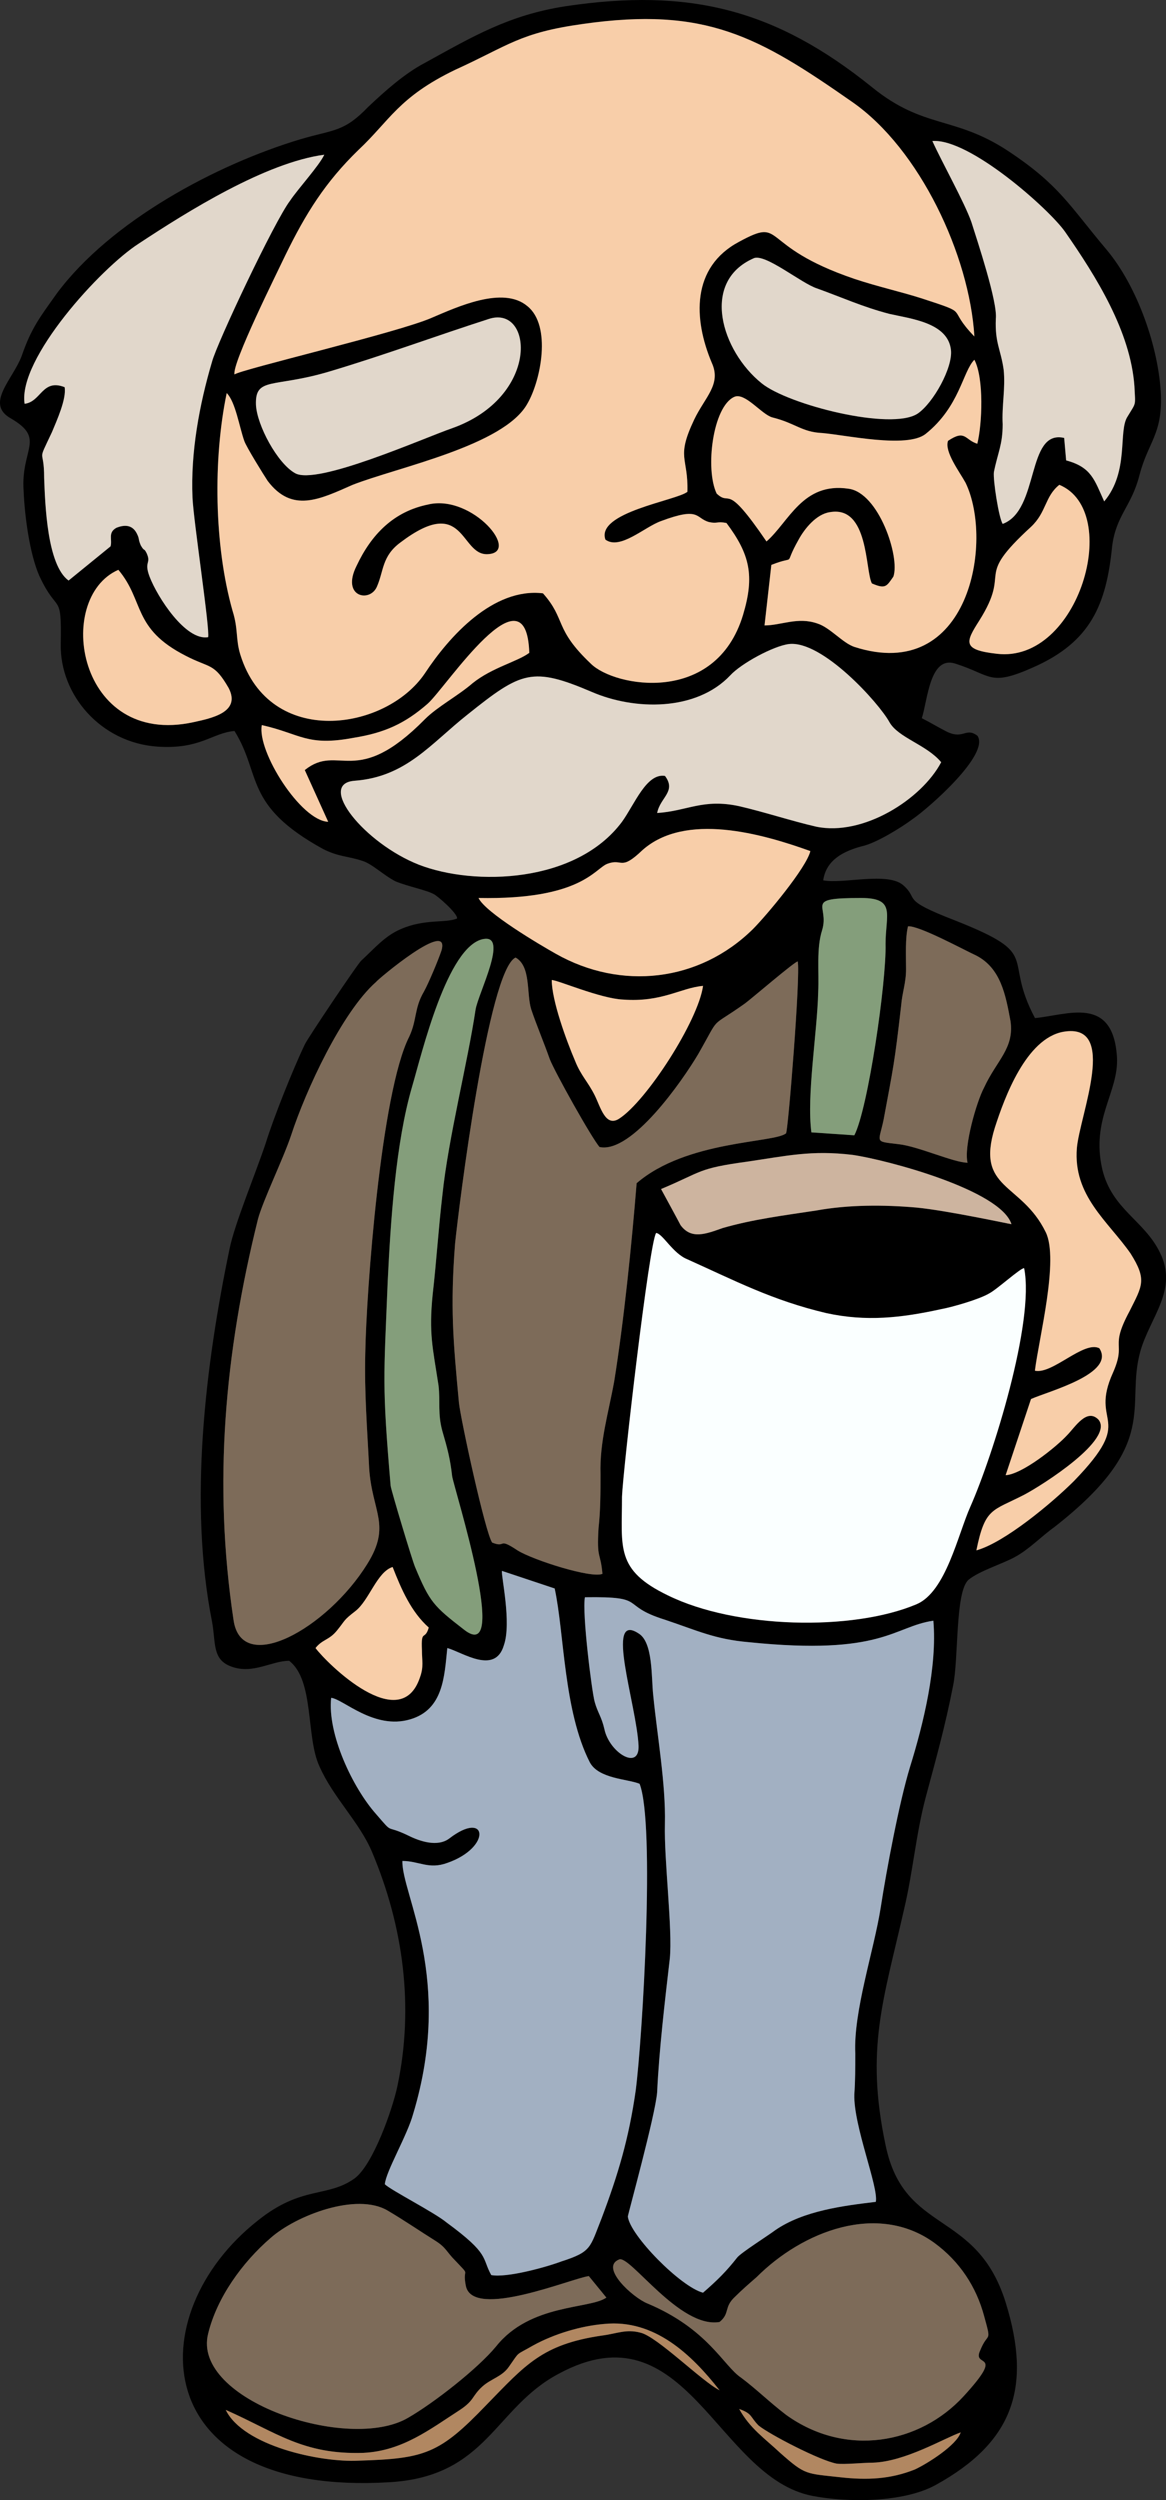 <?xml version="1.0" encoding="UTF-8"?><svg id="Layer_2" xmlns="http://www.w3.org/2000/svg" width="33.861" height="72.56" viewBox="0 0 33.861 72.56"><rect x="0" y="0" width="33.861" height="72.56" fill="#333333" stroke="none"/><defs><style>.cls-1{fill:#a2b0c2;}.cls-1,.cls-2,.cls-3,.cls-4,.cls-5,.cls-6,.cls-7,.cls-8,.cls-9{fill-rule:evenodd;stroke-width:0px;}.cls-3{fill:#f8cea9;}.cls-4{fill:#b18761;}.cls-5{fill:#faffff;}.cls-6{fill:#cdb49f;}.cls-7{fill:#849e7b;}.cls-8{fill:#e1d7cb;}.cls-9{fill:#7d6b59;}</style></defs><g id="Layer_1-2"><path class="cls-2" d="M21.465,69.914c.397.142.312.227.567.482.312.255,1.786,1.021,2.268,1.105.227.028.765-.028,1.049-.028.935-.028,2.069-.709,2.551-.879-.113.369-.964.907-1.332,1.077-.709.283-1.389.312-2.154.227-1.02-.113-1.02-.057-1.757-.709-.454-.425-.879-.709-1.191-1.276h0ZM6.555,69.942c1.474.652,2.239,1.304,3.997,1.247,1.134-.057,1.928-.68,2.806-1.247.425-.283.34-.397.652-.68.255-.227.567-.283.765-.567.34-.482.17-.312.709-.624.624-.34,1.389-.567,2.069-.624,1.446-.142,2.523.879,3.345,1.927-.51-.255-1.814-1.559-2.296-1.672-.425-.113-.68.028-1.134.085-1.729.255-2.211.85-3.345,2.013-1.361,1.417-1.786,1.559-3.713,1.616-1.106.057-3.345-.425-3.855-1.474h0ZM17.1,66.059l.51.624c-.482.34-2.211.17-3.203,1.417-.539.652-1.814,1.644-2.551,2.069-1.729,1.021-6.293-.51-5.811-2.438.255-1.049.992-2.069,1.814-2.778.737-.652,2.494-1.332,3.402-.794.482.283.935.595,1.389.879.312.198.312.312.567.567.482.51.198.17.312.737.198.992,3.09-.227,3.572-.283h0ZM20.898,67.391c.312-.255.113-.425.454-.737.198-.198.397-.369.624-.567,1.332-1.332,3.515-2.183,5.159-.992.737.539,1.219,1.276,1.446,2.126.227.822.113.425-.113.992-.255.539.765-.028-.482,1.332-1.276,1.389-3.43,1.786-5.159.539-.482-.369-.85-.737-1.304-1.077-.51-.34-.964-1.417-2.721-2.154-.425-.17-1.389-1.049-.822-1.276.312-.142,1.757,2.013,2.92,1.814h0ZM9.163,47.832c.198-.255.397-.227.624-.51.255-.312.17-.284.539-.567.397-.312.624-1.134,1.077-1.276.255.652.539,1.304,1.049,1.757-.113.397-.227.028-.198.652,0,.312.057.482-.057.794-.567,1.701-2.693-.397-3.033-.85h0ZM16.986,46.358c1.871-.028.964.227,2.324.652.935.312,1.446.567,2.438.652,3.883.397,4.195-.453,5.357-.624.113,1.332-.283,2.976-.68,4.252-.312,1.02-.68,2.976-.85,4.082-.198,1.247-.794,3.005-.737,4.224,0,.425,0,.794-.028,1.191-.028.907.709,2.693.624,3.118-.935.113-2.098.255-2.92.822-.227.17-.992.652-1.106.794-.312.397-.567.652-.992,1.021-.652-.17-2.126-1.672-2.183-2.211,0-.057.794-2.92.85-3.6.057-1.219.227-2.665.368-3.883.085-.85-.17-2.863-.142-3.912.028-1.162-.227-2.58-.34-3.742-.057-.51,0-1.531-.425-1.786-.992-.652-.057,2.069,0,3.26.028.737-.85.198-.992-.482-.085-.369-.198-.482-.283-.794-.085-.312-.368-2.579-.283-3.033h0ZM14.577,45.593l1.531.51c.283,1.304.255,3.543,1.02,5.046.255.482,1.105.482,1.446.624.454,1.162.085,7.37-.113,8.901-.198,1.389-.51,2.438-.992,3.713-.34.85-.283.964-1.162,1.247-.454.17-1.587.482-2.041.397-.283-.51-.028-.595-1.304-1.531-.34-.283-1.616-.935-1.786-1.105.028-.369.652-1.417.822-2.041,1.191-3.94-.34-6.378-.312-7.342.482,0,.765.255,1.304.057,1.304-.454,1.162-1.559.057-.709-.34.255-.85.085-1.191-.085-.709-.34-.397,0-.935-.624-.68-.765-1.417-2.324-1.304-3.373.34.028,1.247.935,2.296.624.964-.283.992-1.247,1.077-2.069.425.113,1.389.794,1.644-.085.227-.652-.085-2.013-.057-2.154h0ZM19.055,35.785c.198.028.482.595.907.765,1.389.624,2.466,1.191,4.025,1.559,1.162.255,2.183.142,3.345-.113.312-.057,1.106-.283,1.389-.453.227-.113.907-.737,1.02-.737.312,1.559-.907,5.443-1.559,6.917-.369.822-.709,2.466-1.559,2.835-1.871.794-5.272.709-7.228-.255-1.531-.737-1.332-1.389-1.332-2.863.028-.765.794-7.398.992-7.654h0ZM19.197,34.509c1.219-.51,1.049-.595,2.494-.794,1.162-.17,1.871-.34,3.061-.198.992.142,4.309,1.021,4.62,2.013-.028,0-1.871-.397-2.75-.482-.964-.085-1.984-.085-2.92.085-.935.142-1.843.255-2.721.51-.482.17-.907.34-1.219-.085-.057-.113-.567-1.049-.567-1.049h0ZM28.353,44.997c.255-1.247.454-1.134,1.389-1.616.539-.283,2.636-1.616,2.154-2.183-.34-.34-.68.227-.907.454-.312.34-1.304,1.134-1.786,1.162l.737-2.211c.51-.227,2.466-.737,1.984-1.474-.454-.227-1.361.765-1.871.652.113-.935.709-3.232.312-4.025-.709-1.446-2.041-1.219-1.474-3.033.283-.879.907-2.579,1.984-2.778,1.616-.283.482,2.409.397,3.373-.113,1.389.907,2.126,1.559,3.061.482.765.34.935-.028,1.672-.595,1.105-.085.879-.482,1.786-.709,1.559.709,1.247-1.134,3.146-.624.624-2.013,1.786-2.835,2.013h0ZM28.098,33.744c-.397,0-1.446-.482-2.013-.539-.709-.085-.567-.028-.425-.709.283-1.531.312-1.587.51-3.317.028-.368.142-.652.142-1.049,0-.369-.028-.907.057-1.247.312-.028,1.616.68,1.984.85.709.368.85,1.134.992,1.899.113.794-.397,1.134-.765,1.927-.227.425-.595,1.729-.482,2.183h0ZM18.092,29.01c1.134.085,1.672-.34,2.324-.397-.142,1.021-1.644,3.345-2.438,3.855-.397.255-.539-.34-.709-.68-.198-.397-.397-.567-.567-.992-.255-.595-.68-1.758-.68-2.353.17,0,1.417.539,2.069.567h0ZM18.489,34.339c-.142,1.757-.368,3.997-.652,5.754-.17.935-.425,1.757-.397,2.693,0,.539,0,1.049-.057,1.559-.057.935.057.68.113,1.332-.312.142-2.013-.397-2.466-.68-.595-.397-.312-.057-.737-.227-.198-.283-.907-3.543-.964-4.053-.17-1.814-.255-2.778-.113-4.62.113-1.106.964-7.937,1.757-8.306.454.255.312,1.049.454,1.502.142.425.368.964.539,1.446.142.369,1.219,2.296,1.446,2.551.935.198,2.409-1.928,2.863-2.693.68-1.191.283-.709,1.361-1.474.227-.17,1.446-1.219,1.531-1.219.085.397-.283,4.961-.34,4.989-.34.283-2.891.198-4.337,1.446h0ZM14.038,27.253c.737-.142-.142,1.559-.227,2.041-.227,1.531-.794,3.742-.964,5.386-.113.964-.17,1.899-.283,2.891-.113,1.134,0,1.531.17,2.636.057.482-.028.822.113,1.332.142.482.227.794.283,1.304.057.369,1.701,5.528.34,4.45-.879-.68-.992-.794-1.417-1.814-.085-.198-.68-2.183-.709-2.353-.255-2.976-.198-3.118-.085-5.953.085-1.729.227-3.997.709-5.641.283-.964,1.02-4.082,2.069-4.28h0ZM12.819,27.593c-.085.255-.368.935-.51,1.191-.283.482-.198.822-.425,1.304-.822,1.616-1.247,7.427-1.276,9.184-.028,1.162.057,2.183.113,3.345.085,1.276.652,1.644-.057,2.778-1.162,1.871-3.657,3.26-3.883,1.616-.595-3.969-.255-7.739.709-11.622.142-.539.737-1.757.964-2.438.425-1.304,1.474-3.572,2.466-4.45.028-.057,2.183-1.871,1.899-.907h0ZM23.874,26.997c.227-.737-.567-.935,1.134-.935,1.02,0,.709.482.709,1.332.028,1.105-.51,4.791-.907,5.556l-1.247-.085c-.142-1.077.17-2.891.198-4.082.028-.595-.057-1.247.113-1.786h0ZM13.896,26.062c2.976.057,3.373-.85,3.742-.992.454-.17.369.227,1.02-.397,1.247-1.105,3.458-.482,4.876.028-.113.482-1.276,1.871-1.672,2.268-1.559,1.531-3.827,1.786-5.726.709-.454-.255-2.041-1.191-2.239-1.616h0ZM19.311,22.519c-.539-.085-.879.822-1.247,1.332-1.332,1.786-4.28,1.871-5.896,1.247-1.587-.624-2.976-2.353-1.871-2.438,1.502-.113,2.211-1.077,3.288-1.927,1.559-1.247,1.871-1.389,3.6-.652,1.247.539,3.033.567,4.025-.482.312-.34,1.247-.85,1.701-.907.964-.113,2.608,1.701,2.92,2.268.255.454,1.077.652,1.502,1.162-.567,1.077-2.268,2.154-3.628,1.871-.737-.17-1.502-.425-2.239-.595-1.049-.227-1.502.142-2.381.198.085-.453.567-.624.227-1.077h0ZM3.437,16.538c.765.907.397,1.701,1.956,2.495.709.369.822.198,1.247.935.368.709-.51.879-1.02.992-3.373.737-4.054-3.6-2.183-4.422h0ZM7.603,21.045c1.134.255,1.304.624,2.665.369.879-.142,1.474-.397,2.154-.992.539-.482,2.863-4.053,2.948-1.474-.34.255-1.077.425-1.644.879-.425.369-1.02.68-1.389,1.049-2.013,2.041-2.494.68-3.487,1.474l.68,1.502c-.794-.028-2.069-2.041-1.928-2.806h0ZM30.763,14.071c1.843.765.567,5.188-1.814,4.904-1.02-.113-.907-.34-.51-.964.964-1.531-.198-1.162,1.502-2.721.454-.425.397-.879.822-1.219h0ZM20.813,14.326c-.34-.709-.113-2.523.51-2.806.312-.142.794.51,1.106.595.68.17.85.425,1.446.453.68.057,2.466.453,3.005.028.992-.794,1.077-1.814,1.417-2.154.283.539.227,1.871.085,2.438-.369-.113-.34-.425-.85-.085-.113.312.34.907.51,1.219.822,1.701.113,5.839-3.231,4.762-.34-.113-.709-.567-1.077-.68-.567-.198-1.049.057-1.531.057l.198-1.757c.794-.312.312.113.794-.737.17-.312.51-.737.907-.794,1.134-.198,1.02,1.701,1.219,2.069.397.17.425.085.624-.198.198-.567-.425-2.438-1.304-2.551-1.332-.198-1.729.964-2.381,1.531-1.219-1.786-1.02-.992-1.446-1.389h0ZM14.208,9.253c1.276-.397,1.474,2.268-1.077,3.175-.822.283-3.94,1.672-4.564,1.304-.51-.283-1.106-1.389-1.134-1.984-.028-.822.51-.482,2.126-.964,1.616-.482,3.061-1.021,4.649-1.531h0ZM21.89,7.495c.34-.142,1.389.737,1.843.879.709.255,1.332.539,2.098.737.624.142,1.701.255,1.786,1.049.057.51-.51,1.531-.964,1.843-.765.51-3.77-.255-4.535-.879-1.162-.935-1.786-2.948-.227-3.628h0ZM6.81,10.868c-.085-.312,1.247-2.976,1.474-3.458.595-1.219,1.162-2.126,2.126-3.061.907-.85,1.162-1.531,2.806-2.324,1.559-.709,1.871-1.077,3.713-1.332,3.572-.51,5.102.369,7.824,2.268,1.956,1.361,3.402,4.45,3.543,6.803-.85-.879-.057-.624-1.531-1.106-.624-.198-1.276-.34-1.956-.567-2.835-.964-1.984-1.814-3.345-1.077-1.389.737-1.332,2.239-.794,3.515.283.624-.198.992-.51,1.644-.539,1.134-.17,1.077-.198,2.098-.312.255-2.665.595-2.381,1.389.425.312,1.134-.368,1.616-.539,1.134-.425.992-.085,1.389.028.255.057.227-.028.51.028.68.907.822,1.531.482,2.665-.794,2.636-3.742,2.098-4.422,1.417-1.077-1.021-.709-1.276-1.389-2.041-1.446-.17-2.721,1.247-3.43,2.324-1.134,1.672-4.507,2.183-5.357-.539-.142-.454-.057-.737-.227-1.276-.539-1.899-.567-4.422-.17-6.321.255.255.369.992.51,1.389.057.17.567.992.68,1.162.709.935,1.502.539,2.466.113,1.304-.51,4.394-1.134,5.074-2.353.397-.68.709-2.268,0-2.835-.709-.595-2.041.028-2.778.34-.964.425-5.556,1.502-5.726,1.644h0ZM.715,11.719c-.198-1.304,2.211-3.94,3.317-4.649,1.417-.935,3.685-2.353,5.386-2.579-.142.312-.765.992-.992,1.332-.454.595-2.126,4.139-2.268,4.677-.369,1.247-.624,2.636-.567,3.94.028.68.51,3.827.454,4.054-.652.113-1.474-1.162-1.701-1.758-.17-.453.057-.368-.085-.68-.085-.17-.057-.028-.17-.227-.085-.198-.028-.17-.113-.34-.113-.227-.312-.283-.595-.17-.255.142-.113.34-.17.539l-1.219.992c-.624-.453-.68-2.211-.709-2.976,0-.935-.227-.369.227-1.332.142-.34.425-.964.368-1.304-.652-.255-.68.425-1.162.482h0ZM29.118,15.205c-.113-.17-.283-1.276-.255-1.502.113-.567.255-.794.255-1.389-.028-.539.085-1.049.028-1.587-.085-.595-.255-.765-.227-1.474.057-.482-.539-2.268-.709-2.806-.198-.567-.85-1.729-1.134-2.353,1.077-.085,3.402,1.984,3.855,2.636.907,1.304,1.899,2.891,2.013,4.479.028.595.057.453-.198.879-.283.425.057,1.587-.68,2.466-.283-.624-.368-.992-1.105-1.191l-.057-.652c-1.106-.255-.709,2.098-1.786,2.495h0ZM6.81,21.215c.794,1.276.255,2.154,2.58,3.43.454.227.709.198,1.134.34.283.085.624.425.964.595.34.142.907.255,1.105.369.085.028.709.567.68.709-.34.142-.935,0-1.644.312-.454.198-.737.539-1.134.907-.085.057-1.587,2.296-1.644,2.438-.34.709-.907,2.126-1.134,2.863-.283.85-.907,2.353-1.049,3.061-.709,3.402-1.191,7.398-.51,10.828.113.624,0,1.105.567,1.304.624.227,1.162-.17,1.672-.17.737.567.482,2.211.879,3.061.397.907,1.162,1.616,1.531,2.495.907,2.154,1.219,4.479.737,6.775-.142.68-.709,2.296-1.247,2.693-.794.567-1.531.198-2.806,1.219-3.458,2.721-3.231,8.022,3.827,7.597,2.835-.17,3.033-2.154,4.904-3.146,3.713-2.013,4.592,3.005,7.37,3.543,1.02.198,2.636.198,3.572-.312,2.268-1.247,2.806-2.835,2.041-5.301-.85-2.721-2.948-1.956-3.487-4.564-.595-2.806-.057-4.224.539-6.86.255-1.077.34-2.154.624-3.232.312-1.162.567-2.069.794-3.231.17-.794.057-2.75.454-3.09.312-.255.964-.453,1.332-.652.425-.227.765-.595,1.162-.879,3.118-2.438,2.041-3.487,2.494-5.102.283-.992,1.106-1.786.567-2.863-.454-.935-1.389-1.247-1.672-2.41-.34-1.474.482-2.239.425-3.26-.113-1.814-1.446-1.219-2.381-1.134-.964-1.814.255-1.814-2.324-2.835-1.616-.624-1.02-.595-1.502-1.021-.454-.397-1.757-.028-2.324-.142.085-.595.595-.85,1.134-.992.397-.085,1.134-.539,1.474-.794.454-.312,2.239-1.871,1.871-2.41-.34-.255-.397.113-.879-.113-.227-.113-.51-.284-.737-.397.17-.51.227-1.814.964-1.587,1.077.34.992.68,2.268.113,1.672-.737,2.126-1.814,2.296-3.515.113-.907.567-1.162.794-2.069.255-.964.652-1.162.624-2.296-.057-1.389-.68-3.175-1.587-4.252-1.077-1.276-1.361-1.871-2.863-2.863-1.559-1.021-2.438-.624-3.94-1.843C22.514.267,20.019-.357,16.419.182c-1.644.255-2.693.879-4.082,1.644-.595.312-1.162.822-1.644,1.276-.709.737-.992.652-1.956.936-2.466.737-5.528,2.381-7.087,4.479-.482.68-.737.992-1.02,1.814-.255.68-1.077,1.389-.312,1.814,1.02.595.283.879.368,2.098.028.709.17,1.814.454,2.466.539,1.162.652.425.624,1.984-.028,1.474,1.162,2.863,2.806,2.976,1.247.085,1.587-.397,2.239-.454h0Z"/><path class="cls-2" d="M12.451,14.638c-1.02.198-1.672.879-2.098,1.786-.454.907.397,1.077.595.595.198-.454.142-.879.68-1.276,1.871-1.417,1.729.369,2.523.34.992-.028-.425-1.729-1.701-1.446h0Z"/><path class="cls-7" d="M14.038,27.253c-1.049.198-1.786,3.317-2.069,4.28-.482,1.644-.624,3.912-.709,5.641-.113,2.835-.17,2.976.085,5.953.028.17.624,2.154.709,2.353.425,1.02.539,1.134,1.417,1.814,1.361,1.077-.283-4.082-.34-4.45-.057-.51-.142-.822-.283-1.304-.142-.51-.057-.85-.113-1.332-.17-1.106-.283-1.502-.17-2.636.113-.992.17-1.928.283-2.891.17-1.644.737-3.855.964-5.386.085-.482.964-2.183.227-2.041h0Z"/><path class="cls-7" d="M23.563,32.865l1.247.085c.397-.765.935-4.45.907-5.556,0-.85.312-1.332-.709-1.332-1.701,0-.907.198-1.134.935-.17.539-.085,1.191-.113,1.786-.028,1.19-.34,3.005-.198,4.082h0Z"/><path class="cls-5" d="M19.055,35.785c-.198.255-.964,6.888-.992,7.654,0,1.474-.198,2.126,1.332,2.863,1.956.964,5.357,1.049,7.228.255.85-.369,1.191-2.013,1.559-2.835.652-1.474,1.871-5.357,1.559-6.917-.113,0-.794.624-1.02.737-.283.17-1.077.397-1.389.453-1.162.255-2.183.369-3.345.113-1.559-.369-2.636-.935-4.025-1.559-.425-.17-.709-.737-.907-.765h0Z"/><path class="cls-8" d="M19.311,22.519c.34.454-.142.624-.227,1.077.879-.057,1.332-.425,2.381-.198.737.17,1.502.425,2.239.595,1.361.283,3.061-.794,3.628-1.871-.425-.51-1.247-.709-1.502-1.162-.312-.567-1.956-2.381-2.92-2.268-.454.057-1.389.567-1.701.907-.992,1.049-2.778,1.021-4.025.482-1.729-.737-2.041-.595-3.6.652-1.077.85-1.786,1.814-3.288,1.927-1.106.085.283,1.814,1.871,2.438,1.616.624,4.564.539,5.896-1.247.368-.51.709-1.417,1.247-1.332h0Z"/><path class="cls-8" d="M.715,11.719c.482-.057.51-.737,1.162-.482.057.34-.227.964-.368,1.304-.454.964-.227.397-.227,1.332.028.765.085,2.523.709,2.976l1.219-.992c.057-.198-.085-.397.17-.539.283-.113.482-.057.595.17.085.17.028.142.113.34.113.198.085.057.17.227.142.312-.085.227.085.68.227.595,1.049,1.871,1.701,1.758.057-.227-.425-3.373-.454-4.054-.057-1.304.198-2.693.567-3.94.142-.539,1.814-4.082,2.268-4.677.227-.34.85-1.021.992-1.332-1.701.227-3.969,1.644-5.386,2.579-1.106.709-3.515,3.345-3.317,4.649h0Z"/><path class="cls-8" d="M29.118,15.205c1.077-.397.68-2.75,1.786-2.495l.057.652c.737.198.822.567,1.105,1.191.737-.879.397-2.041.68-2.466.255-.425.227-.283.198-.879-.113-1.587-1.106-3.175-2.013-4.479-.454-.652-2.778-2.721-3.855-2.636.283.624.935,1.786,1.134,2.353.17.539.765,2.324.709,2.806-.028.709.142.879.227,1.474.057.539-.057,1.049-.028,1.587,0,.595-.142.822-.255,1.389-.028.227.142,1.332.255,1.502h0Z"/><path class="cls-8" d="M14.208,9.253c-1.587.51-3.033,1.049-4.649,1.531-1.616.482-2.154.142-2.126.964.028.595.624,1.701,1.134,1.984.624.369,3.742-1.021,4.564-1.304,2.551-.907,2.353-3.572,1.077-3.175h0Z"/><path class="cls-8" d="M21.89,7.495c-1.559.68-.935,2.693.227,3.628.765.624,3.77,1.389,4.535.879.454-.312,1.02-1.332.964-1.843-.085-.794-1.162-.907-1.786-1.049-.765-.198-1.389-.482-2.098-.737-.454-.142-1.502-1.02-1.843-.879h0Z"/><path class="cls-4" d="M6.555,69.942c.51,1.049,2.75,1.531,3.855,1.474,1.928-.057,2.353-.198,3.713-1.616,1.134-1.162,1.616-1.757,3.345-2.013.454-.057.709-.198,1.134-.085.482.113,1.786,1.417,2.296,1.672-.822-1.049-1.899-2.069-3.345-1.927-.68.057-1.446.283-2.069.624-.539.312-.368.142-.709.624-.198.283-.51.34-.765.567-.312.284-.227.397-.652.68-.879.567-1.672,1.191-2.806,1.247-1.757.057-2.523-.595-3.997-1.247h0Z"/><path class="cls-4" d="M21.465,69.914c.312.567.737.85,1.191,1.276.737.652.737.595,1.757.709.765.085,1.446.057,2.154-.227.368-.17,1.219-.709,1.332-1.077-.482.17-1.616.85-2.551.879-.283,0-.822.057-1.049.028-.482-.085-1.956-.85-2.268-1.105-.255-.255-.17-.34-.567-.482h0Z"/><path class="cls-6" d="M19.197,34.509s.51.935.567,1.049c.312.425.737.255,1.219.085.879-.255,1.786-.368,2.721-.51.935-.17,1.956-.17,2.92-.085.879.085,2.721.482,2.75.482-.312-.992-3.628-1.871-4.62-2.013-1.191-.142-1.899.028-3.061.198-1.446.198-1.276.283-2.494.794h0Z"/><path class="cls-3" d="M12.451,14.638c1.276-.284,2.693,1.417,1.701,1.446-.794.028-.652-1.758-2.523-.34-.539.397-.482.822-.68,1.276-.198.482-1.049.312-.595-.595.425-.907,1.077-1.587,2.098-1.786h0ZM6.81,10.868c.17-.142,4.762-1.219,5.726-1.644.737-.312,2.069-.935,2.778-.34.709.567.397,2.154,0,2.835-.68,1.219-3.77,1.842-5.074,2.353-.964.425-1.757.822-2.466-.113-.113-.17-.624-.992-.68-1.162-.142-.397-.255-1.134-.51-1.389-.397,1.899-.368,4.422.17,6.321.17.539.085.822.227,1.276.85,2.721,4.224,2.211,5.357.539.709-1.077,1.984-2.495,3.43-2.324.68.765.312,1.021,1.389,2.041.68.68,3.628,1.219,4.422-1.417.34-1.134.198-1.757-.482-2.665-.283-.057-.255.028-.51-.028-.397-.113-.255-.453-1.389-.028-.482.17-1.191.85-1.616.539-.283-.794,2.069-1.134,2.381-1.389.028-1.021-.34-.964.198-2.098.312-.652.794-1.021.51-1.644-.539-1.276-.595-2.778.794-3.515,1.361-.737.51.113,3.345,1.077.68.227,1.332.369,1.956.567,1.474.482.68.227,1.531,1.106-.142-2.353-1.587-5.443-3.543-6.803-2.721-1.899-4.252-2.778-7.824-2.268-1.843.255-2.154.624-3.713,1.332-1.644.794-1.899,1.474-2.806,2.324-.964.935-1.531,1.843-2.126,3.061-.227.482-1.559,3.146-1.474,3.458h0Z"/><path class="cls-3" d="M20.813,14.326c.425.397.227-.397,1.446,1.389.652-.567,1.049-1.729,2.381-1.531.879.113,1.502,1.984,1.304,2.551-.198.284-.227.369-.624.198-.198-.369-.085-2.268-1.219-2.069-.397.057-.737.482-.907.794-.482.85,0,.425-.794.737l-.198,1.757c.482,0,.964-.255,1.531-.057.368.113.737.567,1.077.68,3.345,1.077,4.054-3.061,3.231-4.762-.17-.312-.624-.907-.51-1.219.51-.34.482-.028.85.085.142-.567.198-1.899-.085-2.438-.34.34-.425,1.361-1.417,2.154-.539.425-2.324.028-3.005-.028-.595-.028-.765-.283-1.446-.453-.312-.085-.794-.737-1.106-.595-.624.283-.85,2.098-.51,2.806h0Z"/><path class="cls-3" d="M28.353,44.997c.822-.227,2.211-1.389,2.835-2.013,1.843-1.899.425-1.587,1.134-3.146.397-.907-.113-.68.482-1.786.368-.737.51-.907.028-1.672-.652-.935-1.672-1.672-1.559-3.061.085-.964,1.219-3.657-.397-3.373-1.077.198-1.701,1.899-1.984,2.778-.567,1.814.765,1.587,1.474,3.033.397.794-.198,3.09-.312,4.025.51.113,1.417-.879,1.871-.652.482.737-1.474,1.247-1.984,1.474l-.737,2.211c.482-.028,1.474-.822,1.786-1.162.227-.227.567-.794.907-.454.482.567-1.616,1.899-2.154,2.183-.935.482-1.134.369-1.389,1.616h0Z"/><path class="cls-3" d="M13.896,26.062c.198.425,1.786,1.361,2.239,1.616,1.899,1.077,4.167.822,5.726-.709.397-.397,1.559-1.786,1.672-2.268-1.417-.51-3.628-1.134-4.876-.028-.652.624-.567.227-1.02.397-.368.142-.765,1.049-3.742.992h0Z"/><path class="cls-3" d="M3.437,16.538c-1.871.822-1.191,5.159,2.183,4.422.51-.113,1.389-.283,1.02-.992-.425-.737-.539-.567-1.247-.935-1.559-.794-1.191-1.587-1.956-2.495h0Z"/><path class="cls-3" d="M20.416,28.613c-.652.057-1.191.482-2.324.397-.652-.028-1.899-.567-2.069-.567,0,.595.425,1.757.68,2.353.17.425.368.595.567.992.17.34.312.935.709.68.794-.51,2.296-2.835,2.438-3.855h0Z"/><path class="cls-3" d="M30.763,14.071c-.425.34-.369.794-.822,1.219-1.701,1.559-.539,1.191-1.502,2.721-.397.624-.51.85.51.964,2.381.284,3.657-4.139,1.814-4.904h0Z"/><path class="cls-3" d="M9.163,47.832c.34.454,2.466,2.551,3.033.85.113-.312.057-.482.057-.794-.028-.624.085-.255.198-.652-.51-.453-.794-1.105-1.049-1.757-.454.142-.68.964-1.077,1.276-.368.283-.283.255-.539.567-.227.283-.425.255-.624.51h0Z"/><path class="cls-3" d="M7.603,21.045c-.142.765,1.134,2.778,1.928,2.806l-.68-1.502c.992-.794,1.474.567,3.487-1.474.368-.369.964-.68,1.389-1.049.567-.454,1.304-.624,1.644-.879-.085-2.579-2.409.992-2.948,1.474-.68.595-1.276.85-2.154.992-1.361.255-1.531-.113-2.665-.369h0Z"/><path class="cls-1" d="M16.986,46.358c-.085.454.198,2.721.283,3.033.085.312.198.425.283.794.142.68,1.02,1.219.992.482-.057-1.191-.992-3.912,0-3.26.425.255.368,1.276.425,1.786.113,1.162.368,2.579.34,3.742-.028,1.049.227,3.061.142,3.912-.142,1.219-.312,2.665-.368,3.883-.057.68-.85,3.543-.85,3.6.057.539,1.531,2.041,2.183,2.211.425-.369.68-.624.992-1.021.113-.142.879-.624,1.106-.794.822-.567,1.984-.709,2.92-.822.085-.425-.652-2.211-.624-3.118.028-.397.028-.765.028-1.191-.057-1.219.539-2.976.737-4.224.17-1.105.539-3.061.85-4.082.397-1.276.794-2.92.68-4.252-1.162.17-1.474,1.021-5.357.624-.992-.085-1.502-.34-2.438-.652-1.361-.425-.454-.68-2.324-.652h0Z"/><path class="cls-1" d="M17.128,51.148c-.765-1.502-.737-3.742-1.02-5.046l-1.531-.51c-.028.142.283,1.502.057,2.154-.255.879-1.219.198-1.644.085-.085.822-.113,1.786-1.077,2.069-1.049.312-1.956-.595-2.296-.624-.113,1.049.624,2.608,1.304,3.373.539.624.227.283.935.624.34.17.85.34,1.191.085,1.106-.85,1.247.255-.057.709-.539.198-.822-.057-1.304-.057-.028.964,1.502,3.402.312,7.342-.17.624-.794,1.672-.822,2.041.17.17,1.446.822,1.786,1.105,1.276.935,1.02,1.021,1.304,1.531.454.085,1.587-.227,2.041-.397.879-.283.822-.397,1.162-1.247.482-1.276.794-2.324.992-3.713.198-1.531.567-7.739.113-8.901-.34-.142-1.191-.142-1.446-.624h0Z"/><path class="cls-9" d="M17.1,66.059c-.482.057-3.373,1.276-3.572.283-.113-.567.17-.227-.312-.737-.255-.255-.255-.369-.567-.567-.454-.283-.907-.595-1.389-.879-.907-.539-2.665.142-3.402.794-.822.709-1.559,1.729-1.814,2.778-.482,1.927,4.082,3.458,5.811,2.438.737-.425,2.013-1.417,2.551-2.069.992-1.247,2.721-1.077,3.203-1.417l-.51-.624Z"/><path class="cls-9" d="M20.898,67.391c-1.162.198-2.608-1.956-2.92-1.814-.567.227.397,1.105.822,1.276,1.757.737,2.211,1.814,2.721,2.154.454.34.822.709,1.304,1.077,1.729,1.247,3.883.85,5.159-.539,1.247-1.361.227-.794.482-1.332.227-.567.34-.17.113-.992-.227-.85-.709-1.587-1.446-2.126-1.644-1.191-3.827-.34-5.159.992-.227.198-.425.369-.624.567-.34.312-.142.482-.454.737h0Z"/><path class="cls-9" d="M18.489,34.339c1.446-1.247,3.997-1.162,4.337-1.446.057-.028.425-4.592.34-4.989-.085,0-1.304,1.049-1.531,1.219-1.077.765-.68.283-1.361,1.474-.454.765-1.928,2.891-2.863,2.693-.227-.255-1.304-2.183-1.446-2.551-.17-.482-.397-1.02-.539-1.446-.142-.453,0-1.247-.454-1.502-.794.369-1.644,7.2-1.757,8.306-.142,1.843-.057,2.806.113,4.62.057.51.765,3.77.964,4.053.425.17.142-.17.737.227.454.283,2.154.822,2.466.68-.057-.652-.17-.397-.113-1.332.057-.51.057-1.021.057-1.559-.028-.935.227-1.757.397-2.693.283-1.757.51-3.997.652-5.754h0Z"/><path class="cls-9" d="M12.819,27.593c.283-.964-1.871.85-1.899.907-.992.879-2.041,3.146-2.466,4.45-.227.68-.822,1.899-.964,2.438-.964,3.884-1.304,7.654-.709,11.622.227,1.644,2.721.255,3.883-1.616.709-1.134.142-1.502.057-2.778-.057-1.162-.142-2.183-.113-3.345.028-1.758.454-7.568,1.276-9.184.227-.482.142-.822.425-1.304.142-.255.425-.936.51-1.191h0Z"/><path class="cls-9" d="M28.098,33.744c-.113-.453.255-1.757.482-2.183.368-.794.879-1.134.765-1.927-.142-.765-.283-1.531-.992-1.899-.368-.17-1.672-.879-1.984-.85-.085.34-.057.879-.057,1.247,0,.397-.113.68-.142,1.049-.198,1.729-.227,1.786-.51,3.317-.142.68-.283.624.425.709.567.057,1.616.539,2.013.539h0Z"/></g></svg>